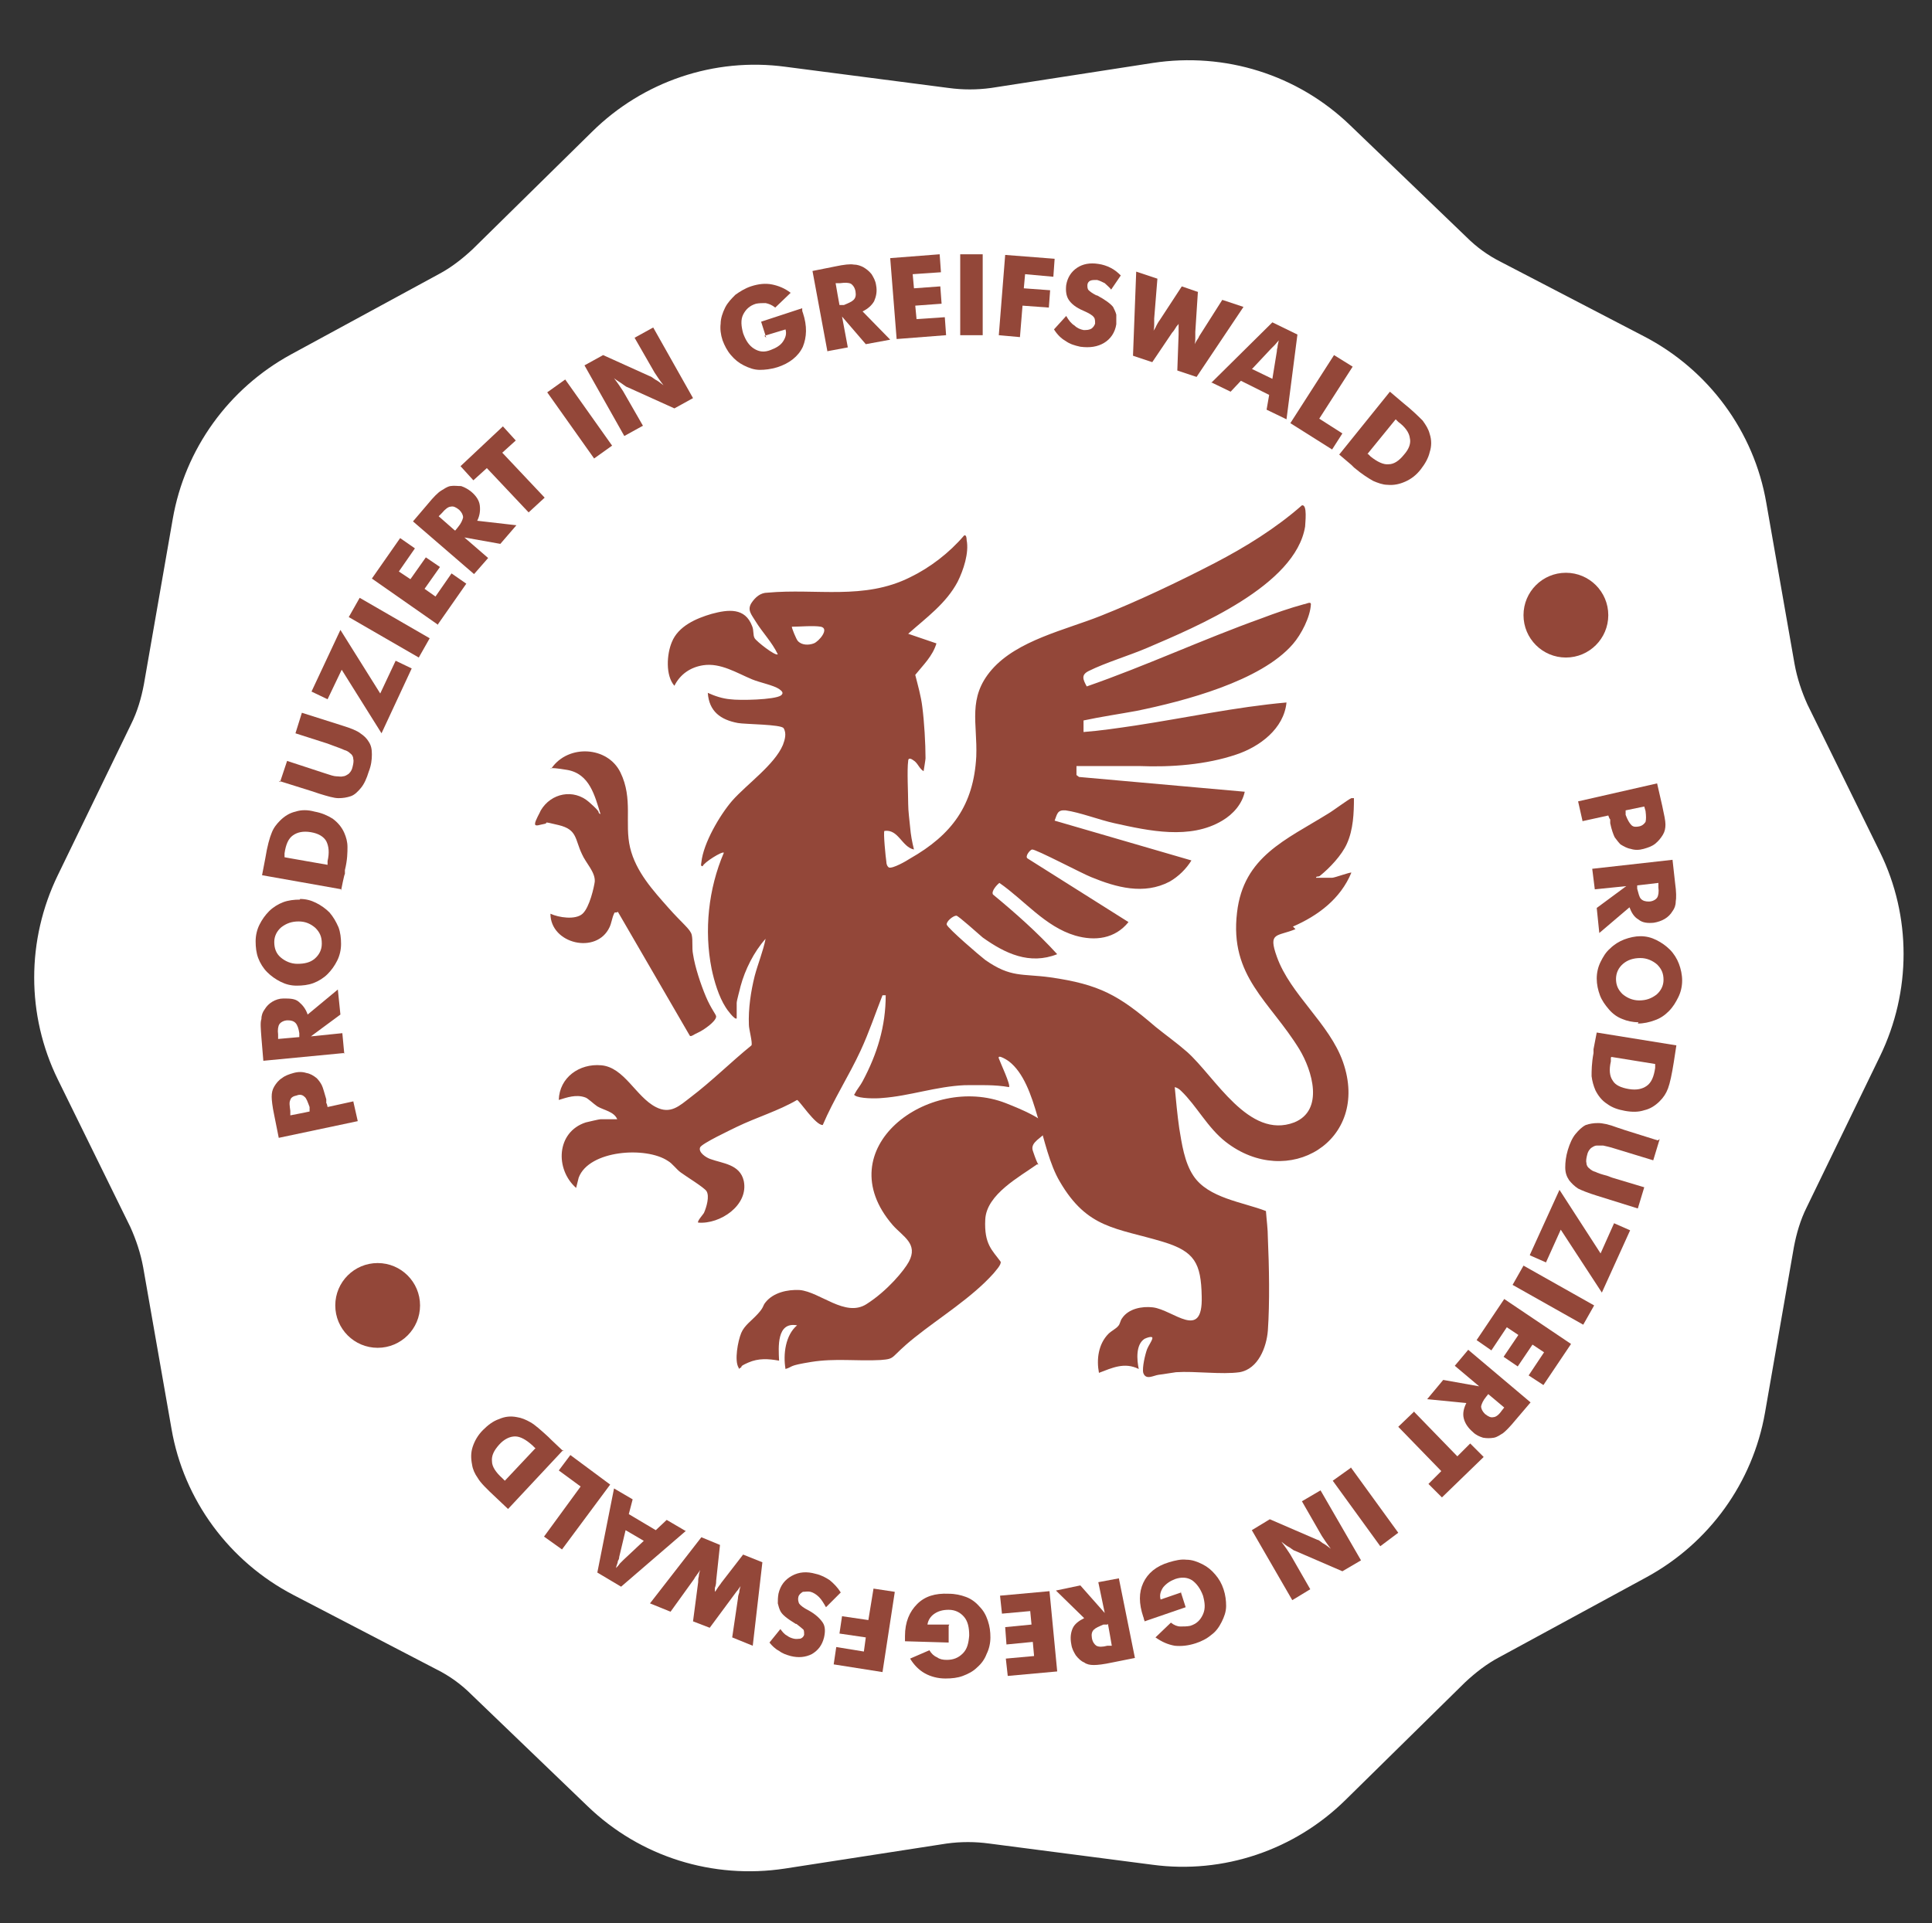 <?xml version="1.0" encoding="UTF-8"?>
<svg xmlns="http://www.w3.org/2000/svg" id="Ebene_1" version="1.1" viewBox="0 0 300.8 299.5">
  <rect x="0" y="0" width="300.8" height="299.5" fill="#333333" stroke="none"/>
  <defs>
    <style>
      .st0 {
        fill: #fff;
      }

      .st1 {
        fill: #934739;
      }
    </style>
  </defs>
  <g>
    <path class="st0" d="M256.4,245.6l-23,12.5c-1.9,1-3.7,2.4-5.3,3.9l-18.6,18.3c-7.9,7.8-19,11.6-30.1,10.1l-25.4-3.3c-2.2-.3-4.4-.3-6.6,0l-25.2,3.9c-11.2,1.7-22.5-1.8-30.7-9.7l-18.1-17.4c-1.6-1.6-3.4-2.9-5.4-3.9l-22.3-11.6c-10-5.2-17.1-14.8-19-25.9l-4.4-25.1c-.4-2.2-1.1-4.3-2-6.3l-11.3-23c-4.9-10-4.9-21.7,0-31.8l11.4-23.5c1-2,1.6-4.1,2-6.2l4.5-25.8c1.9-10.9,8.7-20.3,18.4-25.6l23-12.5c1.9-1,3.7-2.4,5.3-3.9l18.6-18.3c7.9-7.8,19-11.6,30.1-10.1l25.4,3.3c2.2.3,4.4.3,6.6,0l25.2-3.9c11.2-1.7,22.5,1.8,30.7,9.7l18.1,17.4c1.6,1.6,3.4,2.9,5.4,3.9l22.3,11.6c10,5.2,17.1,14.8,19,25.9l4.4,25.1c.4,2.2,1.1,4.3,2,6.3l11.3,23c4.9,10,4.9,21.7,0,31.8l-11.4,23.5c-1,2-1.6,4.1-2,6.2l-4.5,25.8c-1.9,10.9-8.7,20.3-18.4,25.6Z"></path>
    <g>
      <path class="st1" d="M55,171.5l.7,3.1-12.3,2.6-.7-3.5c-.3-1.4-.4-2.4-.4-2.9,0-.6.1-1.1.4-1.6.3-.5.7-1,1.2-1.3.5-.4,1.1-.6,1.8-.8.7-.2,1.4-.2,2,0,.6.1,1.1.4,1.6.8.3.3.6.7.8,1.1.2.4.4,1.2.7,2.2v.6c.1,0,.2.6.2.6l4.1-.9ZM48.2,173v-.6c-.3-.8-.5-1.4-.8-1.6-.3-.3-.7-.4-1.2-.2-.5.1-.9.3-1,.7-.2.4-.1.9,0,1.7v.7c.1,0,3-.6,3-.6Z"></path>
      <path class="st1" d="M53.5,164l-12.5,1.2-.3-3.6c-.1-1.4-.2-2.4,0-2.9,0-.6.2-1.1.5-1.5.3-.5.7-.9,1.2-1.2.5-.3,1.1-.5,1.7-.5,1,0,1.8,0,2.4.5s1.1,1.1,1.4,2l4.7-3.9.4,3.9-4.6,3.4,4.9-.5.3,3.2ZM46.6,161.5v-.6c-.1-.7-.3-1.3-.6-1.6-.3-.3-.7-.4-1.2-.4-.6,0-1.1.3-1.3.6-.2.3-.3.9-.2,1.6v.7c0,0,3.4-.3,3.4-.3Z"></path>
      <path class="st1" d="M46.7,140c.9,0,1.7.2,2.5.6s1.5.9,2.1,1.5c.6.7,1,1.4,1.4,2.3.3.8.4,1.7.4,2.6,0,.9-.2,1.8-.6,2.6-.4.8-.9,1.5-1.5,2.1-.6.6-1.4,1.1-2.2,1.4-.8.3-1.7.4-2.6.4-.9,0-1.7-.2-2.5-.6-.8-.4-1.5-.9-2.1-1.5-.6-.6-1.1-1.4-1.4-2.2-.3-.8-.4-1.7-.4-2.6,0-.9.2-1.8.6-2.6s.9-1.5,1.5-2.1c.6-.6,1.4-1.1,2.2-1.4.8-.3,1.7-.4,2.6-.4ZM50.1,146.9c0-1-.3-1.7-1-2.4-.7-.6-1.5-1-2.6-1-1.1,0-1.9.3-2.7.9-.7.6-1.1,1.4-1.1,2.3,0,1,.3,1.8,1,2.4.7.6,1.6,1,2.6,1,1.1,0,2-.2,2.7-.8.7-.6,1.1-1.4,1.1-2.3Z"></path>
      <path class="st1" d="M53.2,138.5l-12.4-2.2.5-2.6c.3-1.9.7-3.3,1-4,.3-.8.8-1.4,1.3-1.9.7-.7,1.5-1.2,2.4-1.4.9-.3,1.9-.3,3,0,1.1.2,2,.6,2.8,1.1.8.6,1.4,1.3,1.8,2.2.3.7.5,1.4.5,2.2s0,2-.4,3.6v.6c-.1,0-.6,2.6-.6,2.6ZM51,134.7v-.6c.3-1.3.2-2.3-.2-3.1-.4-.7-1.2-1.2-2.4-1.4-1.2-.2-2.1,0-2.8.5-.7.5-1.1,1.4-1.3,2.8v.6c-.1,0,6.8,1.2,6.8,1.2Z"></path>
      <path class="st1" d="M43.6,121.8l1.1-3.3,5.8,1.9c.9.3,1.5.5,1.9.5.4,0,.7.1,1,0,.3,0,.6-.2.9-.4.3-.3.5-.6.6-1.1.1-.4.2-.9.1-1.2,0-.4-.2-.7-.5-.9-.2-.2-.5-.4-.9-.5-.4-.2-1-.4-1.8-.7l-.8-.3-5-1.6,1-3.2,6.3,2c1.3.4,2.3.8,2.8,1.2.6.4,1,.8,1.3,1.3.4.6.5,1.2.5,2,0,.8-.1,1.7-.5,2.7-.3,1-.7,1.9-1.2,2.5-.5.6-1,1.1-1.6,1.3-.6.2-1.2.3-1.9.3-.7,0-1.7-.3-3-.7l-1.2-.4-5.1-1.6Z"></path>
      <path class="st1" d="M64.1,104.1l-4.7,10.1-6.2-9.9-2.2,4.6-2.5-1.2,4.5-9.6,6.2,9.9,2.4-5.1,2.5,1.2Z"></path>
      <path class="st1" d="M65.2,102.4l-10.9-6.3,1.7-3,10.9,6.3-1.7,3Z"></path>
      <path class="st1" d="M68.2,97.3l-10.3-7.2,4.4-6.3,2.3,1.6-2.5,3.6,1.8,1.2,2.4-3.4,2.2,1.5-2.4,3.4,1.7,1.2,2.5-3.6,2.3,1.6-4.4,6.3Z"></path>
      <path class="st1" d="M73.8,89.4l-9.5-8.2,2.3-2.7c.9-1.1,1.6-1.8,2.1-2.1.5-.3.9-.6,1.4-.7.6-.1,1.1,0,1.7,0,.6.2,1.1.5,1.6.9.7.6,1.2,1.3,1.3,2.1.1.8,0,1.6-.4,2.4l6.1.7-2.5,2.9-5.6-1,3.7,3.2-2.1,2.4ZM70.9,82.6l.4-.5c.5-.6.7-1.1.8-1.5,0-.4-.2-.8-.6-1.2-.5-.4-.9-.6-1.3-.5-.4,0-.9.4-1.4,1l-.5.5,2.5,2.2Z"></path>
      <path class="st1" d="M82.4,79.9l-6.6-7-2.1,1.9-2-2.2,6.6-6.2,2,2.2-2.1,1.9,6.6,7-2.5,2.3Z"></path>
      <path class="st1" d="M92.5,71.4l-7.3-10.3,2.8-2,7.3,10.3-2.8,2Z"></path>
      <path class="st1" d="M97.2,67.9l-6.2-11,2.9-1.6,7.3,3.3c.1,0,.4.2.8.5.4.2.8.5,1.3.9-.3-.4-.6-.8-.8-1.1-.2-.3-.4-.6-.6-.9l-3.1-5.4,2.9-1.6,6.2,11-2.9,1.6-7.3-3.3c-.1,0-.4-.2-.8-.5s-.8-.5-1.3-.9c.3.4.6.8.8,1.1.2.3.4.6.6.9l3.1,5.4-2.9,1.6Z"></path>
      <path class="st1" d="M119.3,52.6l-.8-2.5,6.4-2.1c0,0,0,.2,0,.3,0,0,0,.2.1.4.7,2.1.6,3.8,0,5.3-.7,1.5-2.1,2.6-4,3.2-1,.3-1.9.4-2.7.4-.9,0-1.7-.3-2.5-.7-.8-.4-1.4-.9-2-1.6-.6-.7-1-1.5-1.3-2.3-.3-.9-.4-1.8-.3-2.6,0-.8.3-1.7.7-2.5.4-.8,1-1.4,1.6-2,.7-.5,1.5-1,2.4-1.3,1.2-.4,2.3-.5,3.3-.3s2,.6,2.9,1.3l-2.4,2.3c-.5-.4-1-.6-1.5-.7-.5,0-1,0-1.5.1-1,.3-1.6.9-2,1.7-.4.8-.3,1.8,0,2.9.4,1.1.9,1.9,1.7,2.4.8.5,1.6.6,2.6.2.8-.3,1.5-.7,1.9-1.3.4-.6.6-1.2.4-1.9l-3.3,1Z"></path>
      <path class="st1" d="M128.8,54.6l-2.3-12.4,3.5-.7c1.4-.3,2.4-.4,2.9-.3.6,0,1.1.2,1.5.4.5.3.9.6,1.3,1.1.3.5.6,1,.7,1.7.2,1,0,1.8-.3,2.5-.4.7-1,1.2-1.8,1.6l4.3,4.4-3.8.7-3.7-4.3.9,4.8-3.2.6ZM130.8,47.5h.6c.7-.3,1.2-.5,1.5-.8s.4-.7.3-1.3c-.1-.6-.4-1-.7-1.2-.4-.2-.9-.2-1.7-.1h-.7c0,.1.6,3.4.6,3.4Z"></path>
      <path class="st1" d="M139.6,52.8l-1-12.6,7.7-.6.2,2.8-4.4.3.2,2.2,4.1-.3.2,2.7-4.1.3.2,2.1,4.4-.3.2,2.8-7.7.6Z"></path>
      <path class="st1" d="M149.5,52.2v-12.6s3.5,0,3.5,0v12.6s-3.5,0-3.5,0Z"></path>
      <path class="st1" d="M155.5,52.3l1-12.6,7.7.6-.2,2.8-4.4-.4-.2,2.2,4.1.3-.2,2.7-4.1-.3-.4,4.9-3.3-.3Z"></path>
      <path class="st1" d="M166,49.2c.4.7.8,1.2,1.3,1.5.4.4.9.6,1.4.7.5,0,.8,0,1.2-.2.3-.2.5-.5.6-.8,0-.4,0-.8-.2-1-.2-.3-.7-.6-1.6-1-1.2-.5-1.9-1.1-2.3-1.7-.4-.6-.5-1.4-.4-2.3.2-1.2.8-2.1,1.7-2.7.9-.6,2-.8,3.3-.6.7.1,1.3.3,1.9.6.6.3,1.1.7,1.6,1.2l-1.5,2.2c-.3-.4-.7-.7-1-1-.4-.2-.8-.4-1.2-.5-.4,0-.8,0-1,.1-.3.1-.5.4-.5.7,0,.3,0,.6.2.8s.6.5,1.2.8h.1c1.3.7,2.1,1.3,2.5,1.8.2.4.4.8.5,1.2,0,.5,0,.9,0,1.5-.2,1.3-.9,2.3-1.9,2.9-1,.6-2.2.8-3.7.6-.9-.2-1.6-.4-2.3-.9-.7-.4-1.3-1-1.8-1.8l2-2.2Z"></path>
      <path class="st1" d="M186.5,45.5l-.4,6.2c0,.3,0,.6,0,.9,0,.3,0,.6-.1,1,.2-.4.4-.7.6-1,.1-.3.3-.5.4-.7l3.3-5.2,3.3,1.1-7.3,10.9-3-1,.2-5.6c0-.2,0-.6,0-1.1,0-.3,0-.4,0-.6,0,.1-.2.3-.3.4-.3.5-.5.8-.7,1l-3.1,4.6-3-1,.5-13.1,3.3,1.1-.5,6.2c0,.3,0,.6,0,.9,0,.3,0,.6-.1,1,.1-.2.3-.4.4-.7.1-.2.3-.6.6-1l3.4-5.2,2.6.9Z"></path>
      <path class="st1" d="M188.6,59.6l9.5-9.4,3.9,1.9-1.7,13.2-3.1-1.5.4-2.3-4.4-2.2-1.6,1.7-3.1-1.5ZM195,57.5l3.1,1.5.7-4.3c0-.1,0-.3.1-.6,0-.3.1-.6.2-1.1-.2.2-.4.5-.6.7s-.4.4-.6.6l-3,3.2Z"></path>
      <path class="st1" d="M200.9,65.9l6.8-10.6,2.9,1.8-5.2,8.1,3.6,2.3-1.6,2.5-6.5-4.1Z"></path>
      <path class="st1" d="M208.5,70.8l7.9-9.8,2,1.7c1.5,1.2,2.5,2.2,3.1,2.8.5.7.9,1.3,1.1,2.1.3.9.3,1.9,0,2.8-.2.9-.7,1.8-1.4,2.7-.7.9-1.5,1.5-2.4,1.9-.9.4-1.8.6-2.8.5-.7,0-1.5-.3-2.2-.6-.7-.4-1.7-1-3-2.1l-.4-.4-2-1.7ZM213,70.7l.4.4c1,.8,2,1.3,2.8,1.2.8,0,1.6-.5,2.4-1.5.8-.9,1.1-1.8.9-2.6-.1-.8-.7-1.7-1.8-2.5l-.4-.4-4.4,5.4Z"></path>
      <path class="st1" d="M246.4,127.9l-.7-3.1,12.3-2.8.8,3.5c.3,1.4.5,2.3.5,2.9,0,.6-.1,1.1-.4,1.6-.3.5-.7,1-1.2,1.4-.5.4-1.1.6-1.8.8-.7.2-1.4.2-2,0-.6-.1-1.1-.4-1.6-.7-.3-.3-.6-.7-.9-1.1-.2-.4-.5-1.2-.7-2.2v-.6c-.1,0-.3-.6-.3-.6l-4.1.9ZM253.1,126.3v.6c.3.8.6,1.3.9,1.6.3.3.7.3,1.2.2.5-.1.8-.4,1-.7.1-.4.1-.9,0-1.7l-.2-.7-2.9.6Z"></path>
      <path class="st1" d="M247.9,135.3l12.5-1.4.4,3.6c.2,1.4.2,2.4.1,2.9,0,.6-.2,1.1-.5,1.5-.3.5-.7.9-1.2,1.2-.5.3-1.1.5-1.7.6-1,.1-1.8,0-2.4-.5-.7-.4-1.1-1.1-1.4-1.9l-4.7,4-.4-3.9,4.6-3.4-4.9.5-.4-3.2ZM254.9,137.8v.6c.2.7.3,1.3.6,1.6s.7.4,1.2.4c.6,0,1.1-.3,1.3-.6s.3-.9.2-1.6v-.7c0,0-3.4.4-3.4.4Z"></path>
      <path class="st1" d="M255.1,159.2c-.9,0-1.8-.2-2.5-.5-.8-.3-1.5-.8-2.1-1.5-.6-.7-1.1-1.4-1.4-2.2-.3-.8-.5-1.7-.5-2.6,0-.9.2-1.8.6-2.6.4-.8.8-1.5,1.5-2.1.6-.6,1.4-1.1,2.2-1.4.8-.3,1.7-.5,2.5-.5.9,0,1.7.2,2.5.6.8.4,1.5.9,2.1,1.5.6.6,1.1,1.4,1.4,2.2.3.8.5,1.7.5,2.6,0,.9-.2,1.8-.6,2.6-.4.8-.8,1.5-1.5,2.2-.6.6-1.3,1.1-2.2,1.4-.8.3-1.7.5-2.6.5ZM251.6,152.4c0,1,.3,1.7,1,2.4.7.6,1.6,1,2.6,1,1.1,0,1.9-.3,2.7-.9.7-.6,1.1-1.4,1.1-2.3,0-1-.3-1.7-1-2.4-.7-.6-1.6-1-2.6-1-1.1,0-2,.3-2.7.9-.7.6-1.1,1.4-1.1,2.4Z"></path>
      <path class="st1" d="M248.6,160.8l12.4,2-.4,2.6c-.3,1.9-.6,3.3-.9,4.1s-.7,1.4-1.3,2c-.7.7-1.5,1.2-2.4,1.4-.9.3-1.9.3-3,.1-1.1-.2-2-.5-2.8-1.1-.8-.5-1.4-1.3-1.8-2.1-.3-.7-.5-1.4-.6-2.2,0-.8,0-2,.3-3.6v-.6c0,0,.5-2.6.5-2.6ZM250.8,164.7v.6c-.3,1.3-.2,2.3.3,3,.4.7,1.3,1.1,2.5,1.3,1.2.2,2.1,0,2.8-.5.7-.5,1.1-1.4,1.3-2.8v-.6c0,0-6.8-1.1-6.8-1.1Z"></path>
      <path class="st1" d="M258.4,177.4l-1,3.3-5.9-1.8c-.9-.3-1.5-.4-1.9-.5-.4,0-.7,0-1,0-.3,0-.6.2-.9.4-.3.3-.5.6-.6,1.1-.1.4-.2.9-.1,1.2,0,.4.2.7.5.9.2.2.5.4.9.5.4.2,1,.4,1.8.6l.8.3,5,1.5-1,3.3-6.4-2c-1.3-.4-2.3-.8-2.9-1.1-.6-.4-1-.8-1.4-1.3-.4-.6-.6-1.2-.6-2,0-.8.1-1.7.4-2.7.3-1,.7-1.9,1.2-2.5.5-.6,1-1.1,1.6-1.4.6-.2,1.2-.3,1.9-.3.7,0,1.7.2,3,.7l1.2.4,5.1,1.6Z"></path>
      <path class="st1" d="M238.2,195.4l4.6-10.1,6.4,9.9,2.1-4.7,2.5,1.1-4.4,9.7-6.4-9.8-2.3,5.1-2.5-1.1Z"></path>
      <path class="st1" d="M237.2,197.1l11,6.2-1.7,3-11-6.2,1.7-3Z"></path>
      <path class="st1" d="M234.2,202.3l10.4,7-4.3,6.4-2.3-1.5,2.4-3.6-1.8-1.2-2.3,3.4-2.2-1.5,2.3-3.4-1.8-1.2-2.4,3.6-2.3-1.6,4.3-6.4Z"></path>
      <path class="st1" d="M228.7,210.3l9.6,8.1-2.3,2.7c-.9,1.1-1.6,1.8-2,2.1-.5.3-.9.6-1.4.7-.6.1-1.1.1-1.7,0-.6-.2-1.1-.4-1.6-.9-.7-.6-1.2-1.3-1.4-2.1-.2-.8,0-1.6.4-2.4l-6.1-.6,2.5-3,5.6,1-3.8-3.2,2.1-2.5ZM231.8,217l-.4.5c-.5.6-.7,1.1-.8,1.5,0,.4.2.8.6,1.2.5.4.9.6,1.3.5.4,0,.9-.4,1.3-1l.4-.5-2.5-2.1Z"></path>
      <path class="st1" d="M220.2,219.9l6.7,6.9,2-2,2.1,2.1-6.5,6.3-2.1-2.1,2-2-6.7-6.9,2.5-2.4Z"></path>
      <path class="st1" d="M210.3,228.5l7.4,10.2-2.8,2.1-7.4-10.2,2.8-2Z"></path>
      <path class="st1" d="M205.6,232.1l6.3,10.9-2.9,1.7-7.4-3.2c-.1,0-.4-.2-.8-.5-.4-.2-.8-.5-1.3-.9.3.4.6.8.8,1.1.2.3.4.6.6.9l3.1,5.4-2.8,1.7-6.3-10.9,2.8-1.7,7.4,3.2c.2,0,.4.2.8.5.4.2.8.5,1.3.9-.3-.4-.6-.8-.8-1.1-.2-.3-.4-.6-.6-.9l-3.1-5.4,2.9-1.7Z"></path>
      <path class="st1" d="M183.8,247.8l.8,2.5-6.4,2.2c0,0,0-.2-.1-.3,0,0,0-.2-.1-.4-.7-2.1-.7-3.8,0-5.3.7-1.5,2-2.6,4-3.2,1-.3,1.9-.5,2.7-.4.9,0,1.7.3,2.5.7.8.4,1.4.9,2,1.6.6.7,1,1.4,1.3,2.3.3.9.4,1.8.4,2.6,0,.9-.3,1.7-.7,2.5-.4.8-.9,1.5-1.6,2-.7.6-1.5,1-2.4,1.3-1.2.4-2.3.5-3.3.4-1.1-.2-2-.6-3-1.3l2.4-2.3c.5.4,1,.6,1.5.6s1,0,1.5-.1c1-.3,1.6-.9,2-1.8s.3-1.8,0-2.9c-.4-1.1-1-1.9-1.7-2.4-.8-.5-1.7-.5-2.6-.2-.8.3-1.4.7-1.9,1.3-.4.6-.6,1.2-.4,1.9l3.2-1.1Z"></path>
      <path class="st1" d="M174.2,245.8l2.5,12.4-3.5.7c-1.4.3-2.3.4-2.9.4-.6,0-1.1-.1-1.5-.4-.5-.2-.9-.6-1.3-1.1-.3-.5-.6-1-.7-1.7-.2-1-.1-1.8.2-2.5.3-.7,1-1.2,1.8-1.6l-4.4-4.3,3.8-.8,3.8,4.3-1-4.8,3.2-.6ZM172.4,253h-.6c-.7.3-1.2.5-1.5.8-.3.3-.4.7-.3,1.3.1.6.4,1,.7,1.2.4.2.9.2,1.7,0h.7c0-.1-.6-3.4-.6-3.4Z"></path>
      <path class="st1" d="M163.4,247.8l1.2,12.5-7.7.7-.3-2.7,4.4-.4-.2-2.2-4.1.4-.2-2.7,4.1-.4-.2-2.1-4.4.4-.3-2.8,7.7-.7Z"></path>
      <path class="st1" d="M147.7,253.2v2.6c0,0-6.8-.2-6.8-.2,0,0,0-.2,0-.3,0-.1,0-.3,0-.5,0-2.2.7-3.8,1.9-5,1.2-1.2,2.8-1.7,4.9-1.6,1,0,1.9.2,2.7.5.8.3,1.5.8,2.1,1.5.6.6,1,1.3,1.3,2.2s.4,1.7.4,2.6c0,.9-.2,1.8-.6,2.6-.3.8-.8,1.5-1.5,2.1-.6.6-1.4,1-2.2,1.3s-1.7.4-2.7.4c-1.2,0-2.3-.3-3.2-.8s-1.7-1.3-2.3-2.3l3-1.3c.3.5.7.9,1.2,1.1.4.3.9.4,1.5.4,1,0,1.8-.3,2.5-1s.9-1.6,1-2.8c0-1.2-.2-2.2-.8-2.9-.6-.7-1.4-1.1-2.4-1.1-.9,0-1.6.2-2.2.6-.6.4-1,1-1.1,1.7h3.4Z"></path>
      <path class="st1" d="M139.3,248l-1.9,12.4-7.6-1.2.4-2.7,4.3.7.3-2.2-4.1-.6.4-2.7,4.1.6.8-4.9,3.3.5Z"></path>
      <path class="st1" d="M128.6,250.3c-.4-.7-.7-1.2-1.1-1.6-.4-.4-.9-.7-1.3-.8-.4-.1-.8,0-1.2,0-.3.2-.6.4-.7.8-.1.4,0,.7.1,1,.2.3.7.7,1.5,1.1,1.1.6,1.8,1.3,2.2,1.9.4.6.4,1.4.2,2.3-.3,1.2-.9,2-1.9,2.6-1,.5-2.1.6-3.3.3-.7-.2-1.3-.4-1.8-.8-.6-.3-1.1-.8-1.5-1.3l1.7-2.1c.3.4.6.8,1,1,.4.3.7.4,1.1.5.4.1.7,0,1,0,.3-.1.5-.3.6-.6,0-.3,0-.6-.1-.8-.2-.2-.6-.5-1.1-.9h-.1c-1.3-.8-2.1-1.4-2.4-2-.2-.4-.3-.8-.4-1.2,0-.5,0-.9.1-1.5.3-1.3,1-2.2,2.1-2.8,1.1-.6,2.3-.7,3.7-.3.9.2,1.6.6,2.2,1,.6.5,1.2,1.1,1.7,1.9l-2.1,2.1Z"></path>
      <path class="st1" d="M107.9,252.5l.8-6.1c0-.3,0-.6.1-.9,0-.3.1-.6.2-1-.2.4-.5.7-.6.9-.2.2-.3.5-.4.6l-3.6,5-3.2-1.3,8-10.3,2.9,1.2-.6,5.6c0,.2,0,.6-.2,1.1,0,.3,0,.4,0,.6,0,0,.2-.2.3-.4.3-.5.6-.8.7-1l3.4-4.4,3,1.2-1.5,13-3.2-1.3.9-6.1c0-.3.1-.6.2-.9,0-.3.1-.6.2-1-.1.2-.3.4-.4.6-.2.2-.4.5-.7.9l-3.7,5-2.6-1Z"></path>
      <path class="st1" d="M106.8,238.4l-10.1,8.7-3.7-2.2,2.6-13.1,2.9,1.7-.6,2.3,4.2,2.5,1.7-1.6,2.9,1.7ZM100.3,240l-2.9-1.7-1,4.2c0,.1,0,.3-.2.6,0,.3-.2.6-.3,1.1.2-.2.4-.4.6-.7.2-.2.4-.4.6-.6l3.2-3Z"></path>
      <path class="st1" d="M95,231.2l-7.5,10.1-2.8-2,5.7-7.8-3.4-2.5,1.8-2.4,6.2,4.6Z"></path>
      <path class="st1" d="M87.7,225.8l-8.6,9.2-1.9-1.8c-1.4-1.3-2.4-2.3-2.8-3-.5-.7-.8-1.4-.9-2.1-.2-1-.2-1.9.1-2.8.3-.9.8-1.8,1.6-2.6s1.6-1.4,2.5-1.7c.9-.4,1.8-.5,2.8-.3.7.1,1.4.4,2.1.8s1.6,1.2,2.8,2.3l.4.4,1.9,1.8ZM83.3,225.5l-.4-.4c-1-.9-1.9-1.4-2.7-1.4-.8,0-1.7.4-2.5,1.3-.8.9-1.2,1.7-1.1,2.6,0,.8.6,1.7,1.6,2.6l.4.4,4.8-5.1Z"></path>
    </g>
    <circle class="st1" cx="58.8" cy="203.3" r="6.6"></circle>
    <circle class="st1" cx="243.8" cy="95.8" r="6.6"></circle>
  </g>
  <g>
    <path class="st1" d="M161.5,181.3c-2.8,2-7.9,4.7-8.1,8.6s1.1,4.8,2.4,6.6c.1.5-.8,1.4-1.1,1.8-3.4,3.8-8.3,6.8-12.3,10s-2.8,3.3-5.3,3.5c-3.6.2-7.1-.3-10.8.3s-2.7.7-4,1.1c-.4-2.3,0-5.3,1.8-6.8-3.2-.6-2.9,3.4-2.8,5.5-1.7-.3-3.2-.4-4.8.3s-.8.6-1.2.8-.2.3-.3,0c-.7-1.1-.1-4.2.4-5.4s1.6-1.9,2.6-3,.7-1.2,1.2-1.8c1.2-1.5,3.4-2,5.3-1.9,3.2.3,7.1,4.3,10.4,2.2s5.9-5.3,6.6-6.6c1.5-2.8-.9-3.9-2.5-5.7-10.3-11.9,5.6-23.7,17.6-19s3.3,4.7,4.2,7.4.9,1.9.8,2.2Z"></path>
    <g>
      <path class="st1" d="M96,142.1c-.4,0-.3,0-.4.2-.3.6-.4,1.5-.7,2.1-2,4.3-9.2,2.6-9.2-2.1,1.3.6,3.9,1,5,0s1.8-4.2,1.9-5c.1-1.5-1.4-2.9-2-4.3-1.1-2.3-.7-3.8-3.6-4.5s-1.5-.3-2.2-.2-1.5.5-1.5,0,.8-1.8.9-2.1c1.6-2.7,5.1-3.4,7.5-1.3s1,1.4,1.8,1.9c-.9-2.9-1.7-6.3-5.2-6.9s-2.5,0-2.4-.3c2.6-3.7,8.7-3.4,10.7.7s.6,7.9,1.5,11.7,3.7,6.8,5.9,9.3,3.5,3.4,3.7,4.3,0,2,.2,3c.3,2,1.2,4.7,2,6.6s1.6,2.8,1.6,3.1c0,.8-2.1,2.2-2.8,2.5s-1.1.7-1.3.5l-11.2-19.3Z"></path>
      <path class="st1" d="M201.3,144.3c3.9-1.7,7.4-4.3,9.1-8.4-.2-.1-2.6.8-3,.8h-2.5c0-.3.4-.1.6-.3,1.5-1.2,3.4-3.2,4.2-5,1-2.2,1.1-4.8,1.1-7.1-.1,0-.2,0-.4,0-.5.2-2.9,2-3.6,2.4-6.6,4.1-13.2,6.7-14.2,15.4-1.2,10,5.1,13.8,9.7,21.3,2,3.3,3.9,9.5-.8,11.4-7.1,2.7-12.3-7.1-16.7-11-1.6-1.4-3.3-2.6-4.9-3.9-5.7-4.9-8.7-6.6-16.4-7.7-4.4-.6-6.1.1-10.1-2.7-.8-.6-5.8-4.9-6-5.5-.1-.5,1-1.4,1.5-1.4.3,0,3.5,2.9,4.1,3.4,3.5,2.5,7.3,4.3,11.6,2.6-3.1-3.4-6.5-6.4-10-9.3-.3-.5.6-1.5,1-1.8,3.9,2.7,7.1,6.8,11.8,8.2,3.1.9,6.2.5,8.3-2.1l-15.7-9.9c-.5-.3.4-1.4.7-1.4.5-.1,7.9,3.8,9.2,4.3,3.9,1.6,8.2,2.8,12.2.7,1.4-.8,2.6-2,3.4-3.3l-21.3-6.2c.4-1,.4-1.7,1.7-1.6,2.2.3,5.3,1.5,7.6,2,5.4,1.2,11.8,2.6,16.8-.4,1.7-1,3.1-2.6,3.5-4.5l-25.8-2.3-.4-.3v-1.4c.1,0,9.8,0,9.8,0,4.9.2,10.4-.2,15.1-1.8,3.6-1.2,7.4-4,7.8-8.1-7.9.7-15.7,2.4-23.6,3.6-2.7.4-5.4.8-8,1v-1.8c2.8-.6,5.6-1,8.3-1.5,7.3-1.5,19.3-4.6,24.3-10.4,1.3-1.5,2.7-4.2,2.8-6.2,0-.5-.8,0-1.1,0-2.2.6-4.5,1.4-6.6,2.2-9.2,3.3-18,7.4-27.2,10.6-.6-1.1-.9-1.8.3-2.4,2.6-1.3,6.3-2.4,9.1-3.6,7.7-3.3,23.1-9.7,24.6-18.9,0-.5.4-3.5-.5-3.3-4.1,3.6-8.8,6.5-13.6,9-5.6,2.9-11.9,5.9-17.7,8.2-5.5,2.2-13,3.8-17,8.4-3.8,4.4-2.2,8.3-2.4,13.5-.4,7.6-3.8,12.2-10.3,15.9-.6.4-2.7,1.6-3.3,1.4-.3-.2-.4-.6-.4-.9-.1-.6-.5-4.6-.3-4.8,2.2-.3,2.7,2.5,4.6,2.9-.3-1.2-.5-2.3-.6-3.5-.1-1.1-.3-2.5-.3-3.6,0-1.6-.2-5.3,0-6.7,0-.5.4-.4.8-.1.7.4.9,1.3,1.6,1.7,0,0,.3-1.8.3-2,0-2.3-.2-5.7-.5-8-.2-1.7-.7-3.4-1.1-5,1.2-1.5,2.7-2.9,3.3-4.9l-4.4-1.5c2.8-2.5,5.9-4.7,7.7-8.1.9-1.8,1.8-4.5,1.4-6.5,0-.1,0-.9-.4-.7-2.3,2.7-5.3,5-8.4,6.5-7.2,3.6-14.6,1.7-22.2,2.4-1.1,0-1.9.7-2.5,1.6-.7,1.1,0,1.8.6,2.8,1.1,1.8,2.6,3.3,3.5,5.2-.4.3-3.3-2-3.6-2.5-.3-.5-.1-1.2-.4-1.9-1.1-2.9-3.7-2.6-6.3-1.9-2.4.7-5.2,1.9-6.2,4.4-.8,1.9-1,5.2.4,6.8.9-1.8,2.5-2.9,4.5-3.2,2.7-.4,5.2,1.2,7.6,2.2,1.2.5,3.3.9,4.2,1.5.4.3.8.6.3,1-1,.7-6.5.8-7.9.6-1.2-.1-2.4-.5-3.5-1,.2,2.9,2,4.2,4.7,4.7,1.1.2,6.7.2,7.1.8.5.8.2,1.8-.1,2.6-1.3,3.1-5.6,6.1-7.9,8.7-1.9,2.2-4.5,6.6-4.8,9.6,0,.2-.2.6.2.6.2-.6,3.1-2.4,3.3-2.1-2.4,5.6-3.1,12.1-1.9,18.1.4,1.9,1.1,4.3,2.2,6,.1.2,1.4,2,1.7,1.7v-2.4c0-.4.5-2.1.6-2.6.7-2.6,2.1-5.4,3.9-7.4-.4,2-1.2,3.9-1.7,5.8-.6,2.4-1,5.1-.9,7.6,0,.7.6,2.8.4,3.2-3.2,2.6-6.2,5.6-9.5,8.1-1.7,1.3-3.1,2.7-5.4,1.5-3.1-1.6-4.9-6.2-8.5-6.5-3.4-.3-6.5,1.9-6.6,5.4,1.3-.4,2.7-.9,4.1-.4.4.1,1.3,1,1.9,1.4,1,.6,2.6.8,3.1,2h-2.5c-.4,0-1.9.4-2.4.5-4.6,1.5-4.8,7.3-1.5,10.2l.4-1.6c1.6-4.3,10.5-4.9,13.9-2.6.7.4,1.3,1.3,2,1.8.8.6,3.6,2.3,4,2.9.5.8,0,2.5-.4,3.4-.1.2-1.1,1.3-.9,1.5,3.4.3,7.9-2.7,7.1-6.5-.6-2.6-3.3-2.7-5.2-3.4-.6-.2-1.9-1-1.6-1.8.2-.6,4.9-2.8,5.7-3.2,3.1-1.5,6.5-2.5,9.4-4.2.3,0,2.9,4,4,3.9,1.7-4,4.1-7.7,5.9-11.6,1.3-2.8,2.3-5.8,3.4-8.6h.5c0,4.8-1.3,9.1-3.6,13.4-.3.6-.9,1.3-1.2,1.9,0,.2-.3.1,0,.3.7.5,3.3.5,4.2.4,4.3-.3,8.4-1.8,12.9-2,2.3,0,4.7-.1,6.9.3.3-.3-1.4-3.9-1.6-4.5-.2-.7,1.5.4,1.6.5,4.5,3.5,4.8,13.5,7.9,18.7,4.3,7.4,8.8,7.2,16.1,9.4,4.9,1.5,5.9,3.3,6,8.5.2,7-4.4,2.1-7.6,1.7-1.7-.2-3.8.2-4.8,1.7-.3.4-.3.9-.6,1.2-.3.4-1.1.8-1.5,1.2-1.6,1.6-1.9,4-1.5,6.1,2.1-.8,4-1.7,6.2-.6-.3-1.4-.5-3.8.9-4.7.2-.1,1.4-.6,1.2,0-.1.4-.6,1.1-.8,1.6-.3.8-.8,2.9-.6,3.7.4,1.2,1.6.4,2.4.3.9-.1,1.9-.3,2.7-.4,3-.2,7.1.4,9.9,0,2.9-.5,4.2-3.9,4.4-6.5.3-4.3.2-10,0-14.4,0-1.4-.2-2.8-.3-4.2-3.6-1.4-9-2-11.3-5.5-1.4-2.1-1.8-5-2.2-7.4-.3-2.1-.5-4.3-.7-6.4.4.1.7.3,1,.6,2.4,2.3,4.1,5.7,6.9,7.9,9.7,7.6,22.6-.1,18.3-12.4-2.1-6-8.2-10.5-10.3-16.4-1.4-3.9,0-3.1,2.9-4.3ZM126.7,100.2c-.8.3-1.9.3-2.5-.4-.2-.2-1-2.1-.9-2.2,1.3,0,3.3-.2,4.5,0,1.4.3-.3,2.3-1.1,2.6Z"></path>
    </g>
  </g>
</svg>
